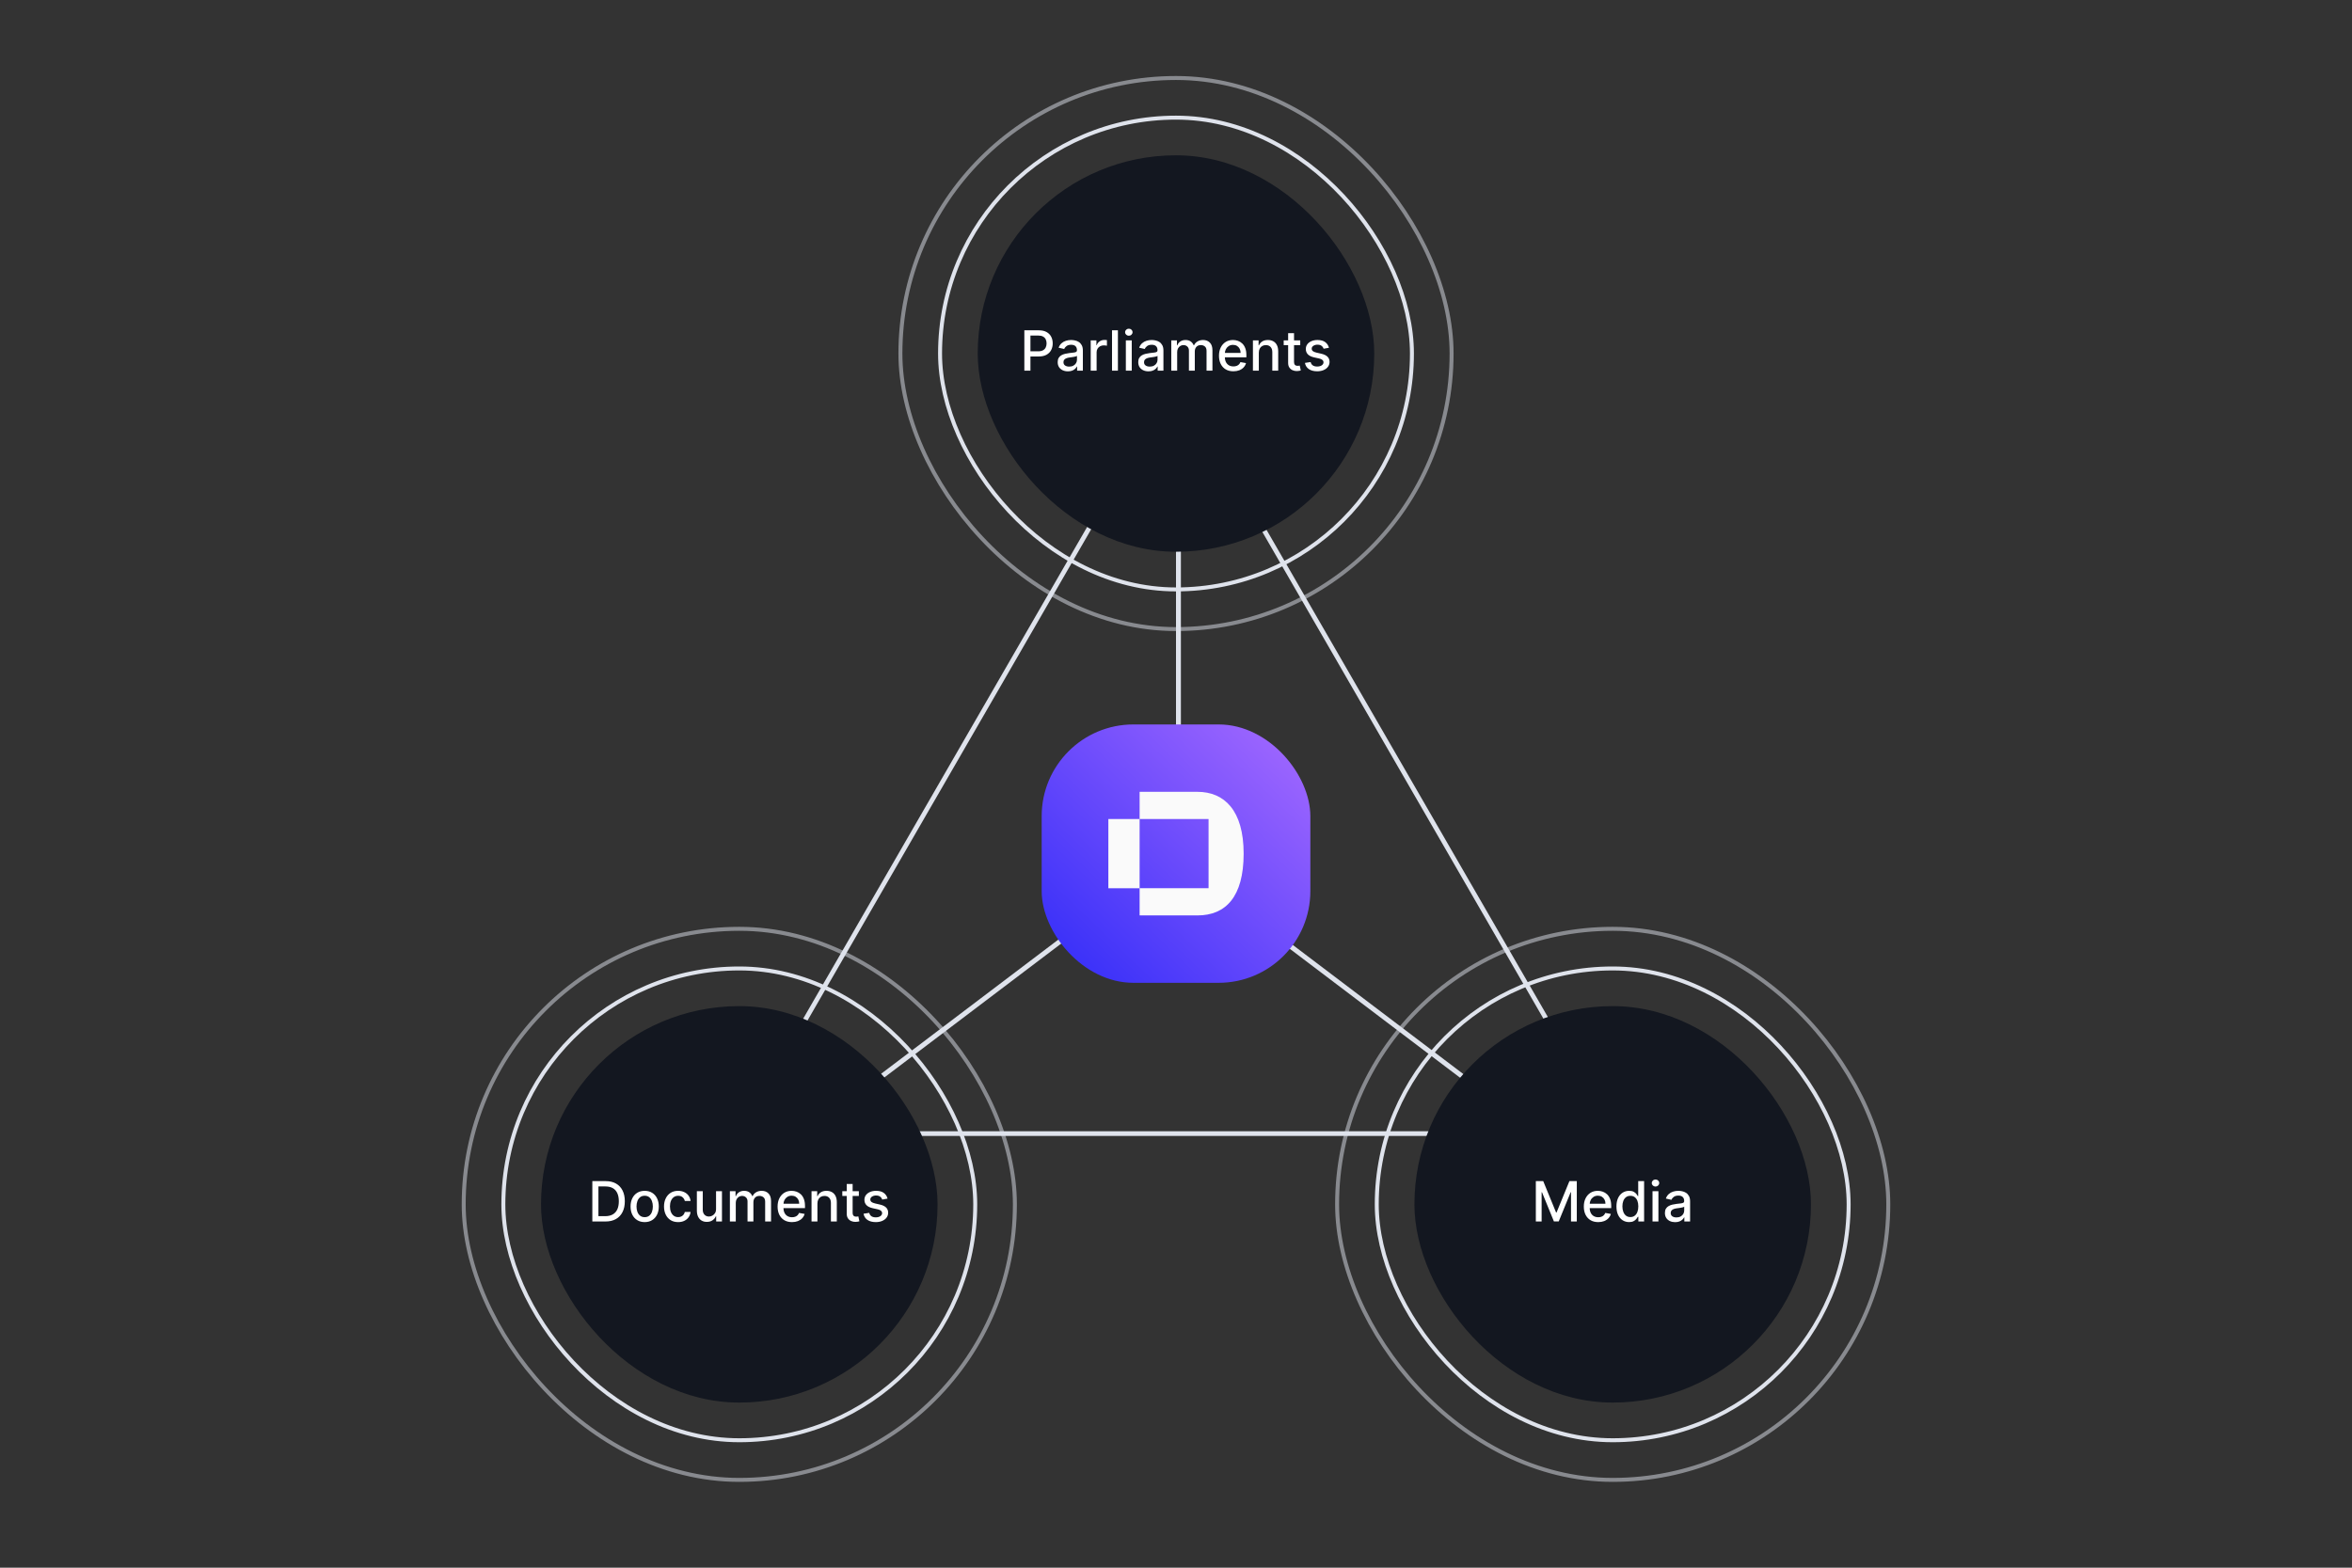 <?xml version="1.0" encoding="utf-8"?>
<svg xmlns="http://www.w3.org/2000/svg" width="480" height="320" viewBox="0 0 480 320" fill="none">
<rect x="0" y="0" width="480" height="320" fill="#333333" stroke="none"/>
<path d="M318.312 234.76L239.001 174.705" stroke="#DFE3EC"/>
<line x1="240.5" y1="151" x2="240.5" y2="104" stroke="#DFE3EC"/>
<path d="M329.079 231.391H150.922L240 77.101L329.079 231.391Z" stroke="#DFE3EC" stroke-width="0.953"/>
<path d="M160.072 234.76L239.384 174.705" stroke="#DFE3EC"/>
<rect x="183.756" y="15.92" width="112.487" height="112.487" rx="56.243" stroke="#DFE3EC" stroke-opacity="0.5" stroke-width="0.809"/>
<rect x="191.848" y="24.012" width="96.302" height="96.302" rx="48.151" stroke="#DFE3EC" stroke-width="0.809"/>
<rect x="199.535" y="31.699" width="80.926" height="80.926" rx="40.463" fill="#131720"/>
<path d="M209.05 75.662V67.422H211.987C212.628 67.422 213.159 67.539 213.58 67.772C214.001 68.006 214.316 68.325 214.526 68.73C214.735 69.132 214.839 69.586 214.839 70.09C214.839 70.597 214.733 71.053 214.522 71.458C214.312 71.86 213.996 72.179 213.572 72.415C213.151 72.649 212.621 72.765 211.983 72.765H209.963V71.711H211.87C212.275 71.711 212.604 71.641 212.856 71.502C213.108 71.36 213.293 71.167 213.411 70.923C213.529 70.679 213.588 70.401 213.588 70.09C213.588 69.779 213.529 69.502 213.411 69.261C213.293 69.02 213.107 68.831 212.852 68.694C212.6 68.557 212.267 68.489 211.854 68.489H210.293V75.662H209.05ZM217.943 75.799C217.552 75.799 217.198 75.727 216.881 75.582C216.565 75.434 216.314 75.221 216.129 74.942C215.946 74.663 215.855 74.321 215.855 73.916C215.855 73.567 215.922 73.28 216.056 73.055C216.191 72.83 216.372 72.651 216.6 72.52C216.828 72.388 217.082 72.289 217.364 72.222C217.646 72.155 217.933 72.104 218.225 72.069C218.595 72.026 218.896 71.992 219.126 71.965C219.357 71.935 219.524 71.888 219.629 71.824C219.734 71.76 219.786 71.655 219.786 71.51V71.482C219.786 71.13 219.687 70.858 219.488 70.665C219.292 70.472 219 70.376 218.611 70.376C218.206 70.376 217.887 70.465 217.654 70.645C217.423 70.822 217.263 71.019 217.175 71.237L216.044 70.979C216.178 70.603 216.374 70.3 216.632 70.07C216.892 69.836 217.191 69.667 217.529 69.563C217.867 69.456 218.222 69.402 218.595 69.402C218.842 69.402 219.103 69.431 219.38 69.49C219.659 69.547 219.919 69.651 220.16 69.804C220.404 69.957 220.604 70.176 220.76 70.46C220.915 70.742 220.993 71.108 220.993 71.558V75.662H219.818V74.817H219.77C219.692 74.973 219.575 75.126 219.42 75.276C219.264 75.426 219.064 75.551 218.82 75.65C218.576 75.749 218.284 75.799 217.943 75.799ZM218.205 74.833C218.537 74.833 218.822 74.768 219.058 74.636C219.297 74.505 219.478 74.333 219.601 74.121C219.727 73.907 219.79 73.677 219.79 73.433V72.637C219.747 72.68 219.664 72.72 219.541 72.757C219.42 72.792 219.282 72.823 219.126 72.85C218.971 72.874 218.819 72.897 218.672 72.918C218.524 72.937 218.401 72.953 218.301 72.966C218.068 72.996 217.855 73.046 217.662 73.115C217.471 73.185 217.318 73.286 217.203 73.417C217.09 73.546 217.034 73.718 217.034 73.932C217.034 74.23 217.144 74.455 217.364 74.608C217.584 74.758 217.864 74.833 218.205 74.833ZM222.595 75.662V69.482H223.758V70.464H223.822C223.935 70.131 224.134 69.87 224.418 69.68C224.705 69.486 225.029 69.39 225.391 69.39C225.467 69.39 225.555 69.392 225.657 69.398C225.762 69.403 225.843 69.41 225.902 69.418V70.569C225.854 70.555 225.768 70.54 225.645 70.524C225.522 70.506 225.398 70.496 225.275 70.496C224.99 70.496 224.737 70.556 224.514 70.677C224.294 70.795 224.12 70.96 223.991 71.172C223.863 71.381 223.798 71.62 223.798 71.888V75.662H222.595ZM228.146 67.422V75.662H226.943V67.422H228.146ZM229.765 75.662V69.482H230.968V75.662H229.765ZM230.372 68.529C230.163 68.529 229.983 68.459 229.833 68.32C229.686 68.177 229.612 68.008 229.612 67.813C229.612 67.614 229.686 67.445 229.833 67.306C229.983 67.164 230.163 67.093 230.372 67.093C230.582 67.093 230.76 67.164 230.907 67.306C231.058 67.445 231.133 67.614 231.133 67.813C231.133 68.008 231.058 68.177 230.907 68.32C230.76 68.459 230.582 68.529 230.372 68.529ZM234.385 75.799C233.993 75.799 233.639 75.727 233.322 75.582C233.006 75.434 232.755 75.221 232.57 74.942C232.388 74.663 232.296 74.321 232.296 73.916C232.296 73.567 232.364 73.28 232.498 73.055C232.632 72.83 232.813 72.651 233.041 72.52C233.269 72.388 233.524 72.289 233.805 72.222C234.087 72.155 234.374 72.104 234.666 72.069C235.036 72.026 235.337 71.992 235.567 71.965C235.798 71.935 235.966 71.888 236.07 71.824C236.175 71.76 236.227 71.655 236.227 71.51V71.482C236.227 71.13 236.128 70.858 235.929 70.665C235.734 70.472 235.441 70.376 235.052 70.376C234.647 70.376 234.328 70.465 234.095 70.645C233.864 70.822 233.705 71.019 233.616 71.237L232.486 70.979C232.62 70.603 232.815 70.3 233.073 70.07C233.333 69.836 233.632 69.667 233.97 69.563C234.308 69.456 234.663 69.402 235.036 69.402C235.283 69.402 235.545 69.431 235.821 69.49C236.1 69.547 236.36 69.651 236.601 69.804C236.845 69.957 237.045 70.176 237.201 70.46C237.356 70.742 237.434 71.108 237.434 71.558V75.662H236.259V74.817H236.211C236.133 74.973 236.017 75.126 235.861 75.276C235.706 75.426 235.506 75.551 235.262 75.65C235.018 75.749 234.725 75.799 234.385 75.799ZM234.646 74.833C234.979 74.833 235.263 74.768 235.499 74.636C235.738 74.505 235.919 74.333 236.042 74.121C236.168 73.907 236.231 73.677 236.231 73.433V72.637C236.188 72.68 236.105 72.72 235.982 72.757C235.861 72.792 235.723 72.823 235.567 72.85C235.412 72.874 235.26 72.897 235.113 72.918C234.965 72.937 234.842 72.953 234.743 72.966C234.509 72.996 234.296 73.046 234.103 73.115C233.912 73.185 233.76 73.286 233.644 73.417C233.532 73.546 233.475 73.718 233.475 73.932C233.475 74.23 233.585 74.455 233.805 74.608C234.025 74.758 234.305 74.833 234.646 74.833ZM239.036 75.662V69.482H240.191V70.488H240.268C240.396 70.147 240.607 69.882 240.899 69.692C241.192 69.498 241.542 69.402 241.949 69.402C242.362 69.402 242.708 69.498 242.987 69.692C243.269 69.885 243.477 70.15 243.611 70.488H243.675C243.823 70.158 244.058 69.895 244.379 69.7C244.701 69.501 245.085 69.402 245.53 69.402C246.091 69.402 246.548 69.578 246.902 69.929C247.259 70.28 247.437 70.81 247.437 71.518V75.662H246.234V71.631C246.234 71.212 246.12 70.909 245.892 70.722C245.664 70.534 245.392 70.44 245.075 70.44C244.684 70.44 244.379 70.561 244.162 70.802C243.945 71.041 243.836 71.348 243.836 71.723V75.662H242.637V71.554C242.637 71.219 242.533 70.95 242.324 70.746C242.114 70.542 241.842 70.44 241.507 70.44C241.279 70.44 241.068 70.5 240.875 70.621C240.685 70.739 240.53 70.904 240.412 71.116C240.297 71.328 240.239 71.573 240.239 71.852V75.662H239.036ZM251.713 75.787C251.104 75.787 250.58 75.657 250.14 75.397C249.703 75.134 249.365 74.765 249.126 74.29C248.89 73.813 248.772 73.254 248.772 72.612C248.772 71.98 248.89 71.422 249.126 70.939C249.365 70.456 249.697 70.079 250.124 69.808C250.553 69.537 251.054 69.402 251.628 69.402C251.977 69.402 252.315 69.46 252.642 69.575C252.969 69.69 253.263 69.871 253.523 70.118C253.784 70.365 253.989 70.685 254.139 71.08C254.289 71.471 254.364 71.947 254.364 72.508V72.934H249.452V72.033H253.185C253.185 71.717 253.121 71.436 252.992 71.192C252.864 70.945 252.682 70.751 252.449 70.609C252.218 70.467 251.948 70.396 251.636 70.396C251.298 70.396 251.003 70.479 250.751 70.645C250.502 70.809 250.309 71.023 250.172 71.289C250.038 71.552 249.971 71.837 249.971 72.146V72.85C249.971 73.263 250.043 73.614 250.188 73.904C250.336 74.194 250.541 74.415 250.804 74.568C251.066 74.718 251.374 74.793 251.725 74.793C251.953 74.793 252.161 74.761 252.349 74.697C252.536 74.629 252.699 74.53 252.835 74.399C252.972 74.267 253.077 74.105 253.149 73.912L254.288 74.117C254.197 74.452 254.033 74.746 253.797 74.998C253.564 75.248 253.27 75.442 252.916 75.582C252.564 75.718 252.163 75.787 251.713 75.787ZM256.902 71.993V75.662H255.699V69.482H256.854V70.488H256.93C257.072 70.161 257.295 69.898 257.598 69.7C257.904 69.501 258.289 69.402 258.753 69.402C259.174 69.402 259.543 69.49 259.859 69.667C260.176 69.842 260.421 70.102 260.595 70.448C260.77 70.794 260.857 71.222 260.857 71.731V75.662H259.654V71.876C259.654 71.428 259.537 71.078 259.304 70.826C259.07 70.571 258.75 70.444 258.342 70.444C258.063 70.444 257.815 70.504 257.598 70.625C257.383 70.746 257.213 70.923 257.087 71.156C256.964 71.387 256.902 71.666 256.902 71.993ZM265.355 69.482V70.448H261.979V69.482H265.355ZM262.885 68.002H264.088V73.848C264.088 74.081 264.122 74.257 264.192 74.375C264.262 74.49 264.352 74.569 264.462 74.612C264.574 74.652 264.696 74.672 264.828 74.672C264.924 74.672 265.009 74.666 265.081 74.652C265.154 74.639 265.21 74.628 265.25 74.62L265.468 75.614C265.398 75.641 265.299 75.668 265.17 75.694C265.041 75.724 264.88 75.74 264.687 75.743C264.371 75.748 264.075 75.692 263.802 75.574C263.528 75.456 263.307 75.273 263.138 75.026C262.969 74.78 262.885 74.47 262.885 74.097V68.002ZM271.217 70.991L270.127 71.184C270.081 71.045 270.008 70.912 269.909 70.786C269.813 70.66 269.681 70.556 269.515 70.476C269.349 70.396 269.141 70.355 268.891 70.355C268.551 70.355 268.266 70.432 268.038 70.585C267.81 70.735 267.696 70.929 267.696 71.168C267.696 71.375 267.773 71.541 267.926 71.667C268.079 71.793 268.325 71.896 268.666 71.977L269.648 72.202C270.216 72.334 270.64 72.536 270.919 72.81C271.198 73.083 271.338 73.439 271.338 73.876C271.338 74.246 271.23 74.576 271.016 74.865C270.804 75.153 270.507 75.378 270.127 75.541C269.748 75.705 269.31 75.787 268.811 75.787C268.119 75.787 267.554 75.639 267.117 75.344C266.68 75.046 266.412 74.624 266.312 74.077L267.475 73.9C267.548 74.203 267.696 74.432 267.922 74.588C268.147 74.741 268.441 74.817 268.803 74.817C269.197 74.817 269.512 74.735 269.748 74.572C269.984 74.406 270.102 74.203 270.102 73.964C270.102 73.771 270.03 73.609 269.885 73.478C269.743 73.346 269.524 73.247 269.229 73.18L268.183 72.95C267.607 72.819 267.18 72.61 266.904 72.323C266.63 72.036 266.493 71.672 266.493 71.233C266.493 70.868 266.595 70.549 266.799 70.275C267.003 70.001 267.285 69.788 267.644 69.635C268.004 69.48 268.415 69.402 268.879 69.402C269.547 69.402 270.073 69.547 270.456 69.836C270.84 70.123 271.093 70.508 271.217 70.991Z" fill="white"/>
<rect x="272.879" y="189.592" width="112.487" height="112.487" rx="56.243" stroke="#DFE3EC" stroke-opacity="0.5" stroke-width="0.809"/>
<rect x="280.971" y="197.684" width="96.302" height="96.302" rx="48.151" stroke="#DFE3EC" stroke-width="0.809"/>
<rect x="288.658" y="205.371" width="80.926" height="80.926" rx="40.463" fill="#131720"/>
<path d="M313.436 241.094H314.945L317.568 247.499H317.664L320.287 241.094H321.796V249.334H320.613V243.371H320.537L318.107 249.322H317.125L314.695 243.367H314.619V249.334H313.436V241.094ZM326.171 249.459C325.562 249.459 325.037 249.329 324.597 249.068C324.16 248.806 323.822 248.437 323.584 247.962C323.347 247.485 323.229 246.925 323.229 246.284C323.229 245.651 323.347 245.093 323.584 244.611C323.822 244.128 324.155 243.751 324.581 243.48C325.01 243.209 325.512 243.074 326.086 243.074C326.435 243.074 326.773 243.131 327.1 243.247C327.427 243.362 327.721 243.543 327.981 243.79C328.241 244.037 328.446 244.357 328.597 244.751C328.747 245.143 328.822 245.619 328.822 246.18V246.606H323.909V245.705H327.643C327.643 245.388 327.579 245.108 327.45 244.864C327.321 244.617 327.14 244.423 326.907 244.281C326.676 244.139 326.405 244.067 326.094 244.067C325.756 244.067 325.461 244.151 325.209 244.317C324.959 244.481 324.766 244.695 324.63 244.961C324.495 245.224 324.428 245.509 324.428 245.818V246.522C324.428 246.935 324.501 247.286 324.646 247.576C324.793 247.865 324.998 248.087 325.261 248.24C325.524 248.39 325.831 248.465 326.183 248.465C326.411 248.465 326.618 248.433 326.806 248.368C326.994 248.301 327.156 248.202 327.293 248.071C327.43 247.939 327.534 247.777 327.607 247.584L328.745 247.789C328.654 248.124 328.491 248.418 328.255 248.67C328.021 248.92 327.728 249.114 327.373 249.254C327.022 249.39 326.621 249.459 326.171 249.459ZM332.47 249.455C331.971 249.455 331.526 249.327 331.134 249.072C330.745 248.815 330.44 248.449 330.217 247.974C329.997 247.497 329.887 246.924 329.887 246.256C329.887 245.588 329.998 245.017 330.221 244.542C330.446 244.067 330.755 243.704 331.146 243.452C331.538 243.2 331.982 243.074 332.478 243.074C332.862 243.074 333.17 243.138 333.403 243.267C333.639 243.393 333.822 243.54 333.951 243.709C334.082 243.878 334.184 244.027 334.256 244.156H334.329V241.094H335.532V249.334H334.357V248.372H334.256C334.184 248.504 334.079 248.654 333.943 248.823C333.808 248.992 333.623 249.14 333.387 249.266C333.151 249.392 332.845 249.455 332.47 249.455ZM332.736 248.429C333.082 248.429 333.374 248.338 333.613 248.155C333.854 247.97 334.036 247.714 334.16 247.387C334.286 247.059 334.349 246.679 334.349 246.244C334.349 245.815 334.287 245.439 334.164 245.118C334.04 244.796 333.859 244.545 333.621 244.365C333.382 244.186 333.087 244.096 332.736 244.096C332.373 244.096 332.072 244.19 331.83 244.377C331.589 244.565 331.406 244.821 331.283 245.146C331.162 245.47 331.102 245.836 331.102 246.244C331.102 246.657 331.164 247.029 331.287 247.359C331.411 247.688 331.593 247.95 331.834 248.143C332.078 248.334 332.379 248.429 332.736 248.429ZM337.249 249.334V243.154H338.452V249.334H337.249ZM337.856 242.201C337.647 242.201 337.467 242.131 337.317 241.991C337.17 241.849 337.096 241.68 337.096 241.485C337.096 241.286 337.17 241.117 337.317 240.978C337.467 240.835 337.647 240.764 337.856 240.764C338.065 240.764 338.244 240.835 338.391 240.978C338.541 241.117 338.617 241.286 338.617 241.485C338.617 241.68 338.541 241.849 338.391 241.991C338.244 242.131 338.065 242.201 337.856 242.201ZM341.868 249.471C341.477 249.471 341.123 249.398 340.806 249.254C340.49 249.106 340.239 248.893 340.054 248.614C339.872 248.335 339.78 247.993 339.78 247.588C339.78 247.239 339.847 246.952 339.981 246.727C340.116 246.502 340.297 246.323 340.525 246.192C340.753 246.06 341.007 245.961 341.289 245.894C341.571 245.827 341.858 245.776 342.15 245.741C342.52 245.698 342.821 245.663 343.051 245.637C343.282 245.607 343.45 245.56 343.554 245.496C343.659 245.431 343.711 245.327 343.711 245.182V245.154C343.711 244.802 343.612 244.53 343.413 244.337C343.218 244.144 342.925 244.047 342.536 244.047C342.131 244.047 341.812 244.137 341.579 244.317C341.348 244.494 341.188 244.691 341.1 244.908L339.969 244.651C340.104 244.275 340.299 243.972 340.557 243.742C340.817 243.508 341.116 243.339 341.454 243.235C341.792 243.127 342.147 243.074 342.52 243.074C342.767 243.074 343.028 243.103 343.305 243.162C343.584 243.219 343.844 243.323 344.085 243.476C344.329 243.629 344.529 243.848 344.685 244.132C344.84 244.413 344.918 244.78 344.918 245.23V249.334H343.743V248.489H343.695C343.617 248.645 343.501 248.798 343.345 248.948C343.189 249.098 342.99 249.223 342.745 249.322C342.501 249.421 342.209 249.471 341.868 249.471ZM342.13 248.505C342.463 248.505 342.747 248.439 342.983 248.308C343.222 248.177 343.403 248.005 343.526 247.793C343.652 247.578 343.715 247.349 343.715 247.105V246.308C343.672 246.351 343.589 246.392 343.466 246.429C343.345 246.464 343.207 246.495 343.051 246.522C342.896 246.546 342.744 246.569 342.597 246.59C342.449 246.609 342.326 246.625 342.226 246.638C341.993 246.668 341.78 246.717 341.587 246.787C341.396 246.857 341.243 246.958 341.128 247.089C341.015 247.218 340.959 247.389 340.959 247.604C340.959 247.902 341.069 248.127 341.289 248.28C341.509 248.43 341.789 248.505 342.13 248.505Z" fill="white"/>
<rect x="94.633" y="189.592" width="112.487" height="112.487" rx="56.243" stroke="#DFE3EC" stroke-opacity="0.5" stroke-width="0.809"/>
<rect x="102.725" y="197.684" width="96.302" height="96.302" rx="48.151" stroke="#DFE3EC" stroke-width="0.809"/>
<rect x="110.412" y="205.371" width="80.926" height="80.926" rx="40.463" fill="#131720"/>
<path d="M123.551 249.334H120.884V241.094H123.636C124.443 241.094 125.136 241.259 125.716 241.589C126.295 241.916 126.739 242.387 127.048 243.001C127.359 243.613 127.514 244.346 127.514 245.202C127.514 246.06 127.357 246.798 127.043 247.415C126.732 248.032 126.282 248.507 125.692 248.839C125.102 249.169 124.388 249.334 123.551 249.334ZM122.127 248.248H123.483C124.111 248.248 124.632 248.13 125.048 247.894C125.464 247.655 125.775 247.31 125.981 246.86C126.188 246.406 126.291 245.854 126.291 245.202C126.291 244.556 126.188 244.007 125.981 243.557C125.778 243.106 125.473 242.764 125.068 242.531C124.663 242.297 124.16 242.181 123.559 242.181H122.127V248.248ZM131.567 249.459C130.987 249.459 130.482 249.326 130.05 249.06C129.618 248.795 129.283 248.423 129.044 247.946C128.805 247.469 128.686 246.911 128.686 246.272C128.686 245.631 128.805 245.071 129.044 244.591C129.283 244.11 129.618 243.738 130.05 243.472C130.482 243.207 130.987 243.074 131.567 243.074C132.146 243.074 132.652 243.207 133.083 243.472C133.515 243.738 133.851 244.11 134.089 244.591C134.328 245.071 134.447 245.631 134.447 246.272C134.447 246.911 134.328 247.469 134.089 247.946C133.851 248.423 133.515 248.795 133.083 249.06C132.652 249.326 132.146 249.459 131.567 249.459ZM131.571 248.449C131.946 248.449 132.257 248.35 132.504 248.151C132.751 247.953 132.933 247.688 133.051 247.359C133.172 247.029 133.232 246.665 133.232 246.268C133.232 245.874 133.172 245.512 133.051 245.182C132.933 244.849 132.751 244.582 132.504 244.381C132.257 244.18 131.946 244.08 131.571 244.08C131.193 244.08 130.879 244.18 130.629 244.381C130.383 244.582 130.199 244.849 130.078 245.182C129.96 245.512 129.901 245.874 129.901 246.268C129.901 246.665 129.96 247.029 130.078 247.359C130.199 247.688 130.383 247.953 130.629 248.151C130.879 248.35 131.193 248.449 131.571 248.449ZM138.393 249.459C137.795 249.459 137.28 249.323 136.848 249.052C136.419 248.779 136.089 248.402 135.859 247.922C135.628 247.442 135.513 246.892 135.513 246.272C135.513 245.645 135.631 245.091 135.867 244.611C136.103 244.128 136.435 243.751 136.864 243.48C137.294 243.209 137.799 243.074 138.381 243.074C138.851 243.074 139.269 243.161 139.636 243.335C140.004 243.507 140.3 243.748 140.526 244.059C140.754 244.371 140.889 244.734 140.932 245.15H139.761C139.697 244.86 139.549 244.611 139.319 244.401C139.091 244.192 138.785 244.088 138.401 244.088C138.066 244.088 137.772 244.176 137.52 244.353C137.271 244.527 137.076 244.777 136.937 245.101C136.797 245.423 136.728 245.804 136.728 246.244C136.728 246.695 136.796 247.084 136.933 247.411C137.07 247.738 137.263 247.992 137.512 248.171C137.764 248.351 138.061 248.441 138.401 248.441C138.629 248.441 138.836 248.399 139.021 248.316C139.209 248.23 139.366 248.108 139.492 247.95C139.62 247.792 139.71 247.601 139.761 247.379H140.932C140.889 247.778 140.759 248.135 140.542 248.449C140.324 248.763 140.033 249.009 139.669 249.189C139.307 249.369 138.881 249.459 138.393 249.459ZM146.133 246.771V243.154H147.34V249.334H146.157V248.264H146.093C145.951 248.594 145.723 248.869 145.409 249.089C145.098 249.306 144.71 249.414 144.246 249.414C143.849 249.414 143.498 249.327 143.192 249.153C142.889 248.976 142.65 248.714 142.476 248.368C142.304 248.022 142.218 247.595 142.218 247.085V243.154H143.421V246.94C143.421 247.361 143.538 247.697 143.771 247.946C144.005 248.195 144.308 248.32 144.681 248.32C144.906 248.32 145.13 248.264 145.353 248.151C145.578 248.038 145.764 247.868 145.912 247.64C146.062 247.412 146.136 247.123 146.133 246.771ZM148.956 249.334V243.154H150.111V244.16H150.188C150.316 243.819 150.527 243.554 150.819 243.363C151.112 243.17 151.462 243.074 151.869 243.074C152.282 243.074 152.628 243.17 152.907 243.363C153.189 243.557 153.397 243.822 153.531 244.16H153.595C153.743 243.83 153.977 243.567 154.299 243.371C154.621 243.173 155.005 243.074 155.45 243.074C156.011 243.074 156.468 243.249 156.822 243.601C157.179 243.952 157.357 244.482 157.357 245.19V249.334H156.154V245.303C156.154 244.884 156.04 244.581 155.812 244.393C155.584 244.206 155.312 244.112 154.995 244.112C154.604 244.112 154.299 244.232 154.082 244.474C153.865 244.713 153.756 245.02 153.756 245.395V249.334H152.557V245.226C152.557 244.891 152.453 244.621 152.243 244.418C152.034 244.214 151.762 244.112 151.427 244.112C151.199 244.112 150.988 244.172 150.795 244.293C150.605 244.411 150.45 244.576 150.332 244.788C150.217 245 150.159 245.245 150.159 245.524V249.334H148.956ZM161.633 249.459C161.024 249.459 160.5 249.329 160.06 249.068C159.622 248.806 159.285 248.437 159.046 247.962C158.81 247.485 158.692 246.925 158.692 246.284C158.692 245.651 158.81 245.093 159.046 244.611C159.285 244.128 159.617 243.751 160.044 243.48C160.473 243.209 160.974 243.074 161.548 243.074C161.897 243.074 162.235 243.131 162.562 243.247C162.889 243.362 163.183 243.543 163.443 243.79C163.703 244.037 163.909 244.357 164.059 244.751C164.209 245.143 164.284 245.619 164.284 246.18V246.606H159.372V245.705H163.105C163.105 245.388 163.041 245.108 162.912 244.864C162.783 244.617 162.602 244.423 162.369 244.281C162.138 244.139 161.867 244.067 161.556 244.067C161.218 244.067 160.923 244.151 160.671 244.317C160.422 244.481 160.229 244.695 160.092 244.961C159.958 245.224 159.891 245.509 159.891 245.818V246.522C159.891 246.935 159.963 247.286 160.108 247.576C160.255 247.865 160.461 248.087 160.724 248.24C160.986 248.39 161.293 248.465 161.645 248.465C161.873 248.465 162.081 248.433 162.268 248.368C162.456 248.301 162.619 248.202 162.755 248.071C162.892 247.939 162.997 247.777 163.069 247.584L164.208 247.789C164.117 248.124 163.953 248.418 163.717 248.67C163.484 248.92 163.19 249.114 162.836 249.254C162.484 249.39 162.083 249.459 161.633 249.459ZM166.822 245.665V249.334H165.619V243.154H166.774V244.16H166.85C166.992 243.833 167.215 243.57 167.518 243.371C167.824 243.173 168.209 243.074 168.673 243.074C169.094 243.074 169.462 243.162 169.779 243.339C170.095 243.514 170.341 243.774 170.515 244.12C170.69 244.466 170.777 244.894 170.777 245.403V249.334H169.574V245.548C169.574 245.1 169.457 244.75 169.224 244.498C168.99 244.243 168.67 244.116 168.262 244.116C167.983 244.116 167.735 244.176 167.518 244.297C167.303 244.418 167.133 244.595 167.007 244.828C166.884 245.059 166.822 245.338 166.822 245.665ZM175.275 243.154V244.12H171.899V243.154H175.275ZM172.804 241.674H174.007V247.519C174.007 247.753 174.042 247.929 174.112 248.047C174.182 248.162 174.272 248.241 174.382 248.284C174.494 248.324 174.616 248.344 174.748 248.344C174.844 248.344 174.929 248.338 175.001 248.324C175.074 248.311 175.13 248.3 175.17 248.292L175.387 249.286C175.318 249.313 175.218 249.339 175.09 249.366C174.961 249.396 174.8 249.412 174.607 249.414C174.29 249.42 173.995 249.363 173.722 249.245C173.448 249.127 173.227 248.945 173.058 248.698C172.889 248.452 172.804 248.142 172.804 247.769V241.674ZM181.137 244.663L180.046 244.856C180.001 244.717 179.928 244.584 179.829 244.458C179.733 244.332 179.601 244.228 179.435 244.148C179.269 244.067 179.061 244.027 178.811 244.027C178.471 244.027 178.186 244.104 177.958 244.257C177.73 244.407 177.616 244.601 177.616 244.84C177.616 245.046 177.693 245.213 177.846 245.339C177.999 245.465 178.245 245.568 178.586 245.649L179.568 245.874C180.136 246.005 180.56 246.208 180.839 246.481C181.118 246.755 181.257 247.11 181.257 247.548C181.257 247.918 181.15 248.248 180.936 248.537C180.724 248.824 180.427 249.05 180.046 249.213C179.668 249.377 179.23 249.459 178.731 249.459C178.039 249.459 177.474 249.311 177.037 249.016C176.6 248.718 176.332 248.296 176.232 247.749L177.395 247.572C177.467 247.875 177.616 248.104 177.842 248.26C178.067 248.413 178.361 248.489 178.723 248.489C179.117 248.489 179.432 248.407 179.668 248.244C179.904 248.077 180.022 247.875 180.022 247.636C180.022 247.443 179.95 247.281 179.805 247.149C179.663 247.018 179.444 246.919 179.149 246.852L178.103 246.622C177.526 246.491 177.1 246.282 176.824 245.995C176.55 245.708 176.413 245.344 176.413 244.904C176.413 244.54 176.515 244.22 176.719 243.947C176.923 243.673 177.205 243.46 177.564 243.307C177.923 243.152 178.335 243.074 178.799 243.074C179.467 243.074 179.993 243.219 180.376 243.508C180.76 243.795 181.013 244.18 181.137 244.663Z" fill="white"/>
<rect x="212.586" y="147.875" width="54.83" height="52.737" rx="18.713" fill="url(#paint0_linear_12755_130172)"/>
<g clip-path="url(#clip0_12755_130172)">
<path d="M244.381 161.629H232.575V167.175H226.195V181.312H232.575V186.858H244.381C250.14 186.858 253.806 183.064 253.806 174.243C253.806 165.423 249.867 161.629 244.381 161.629ZM246.644 181.303H232.575V167.175H246.644V181.303Z" fill="#FAFAFA"/>
</g>
<defs>
<linearGradient id="paint0_linear_12755_130172" x1="212.586" y1="200.612" x2="265.283" y2="145.824" gradientUnits="userSpaceOnUse">
<stop stop-color="#2F2BF8"/>
<stop offset="1" stop-color="#A76BFF"/>
</linearGradient>
<clipPath id="clip0_12755_130172">
<rect width="27.61" height="25.518" fill="white" transform="translate(226.195 161.484)"/>
</clipPath>
</defs>
</svg>
